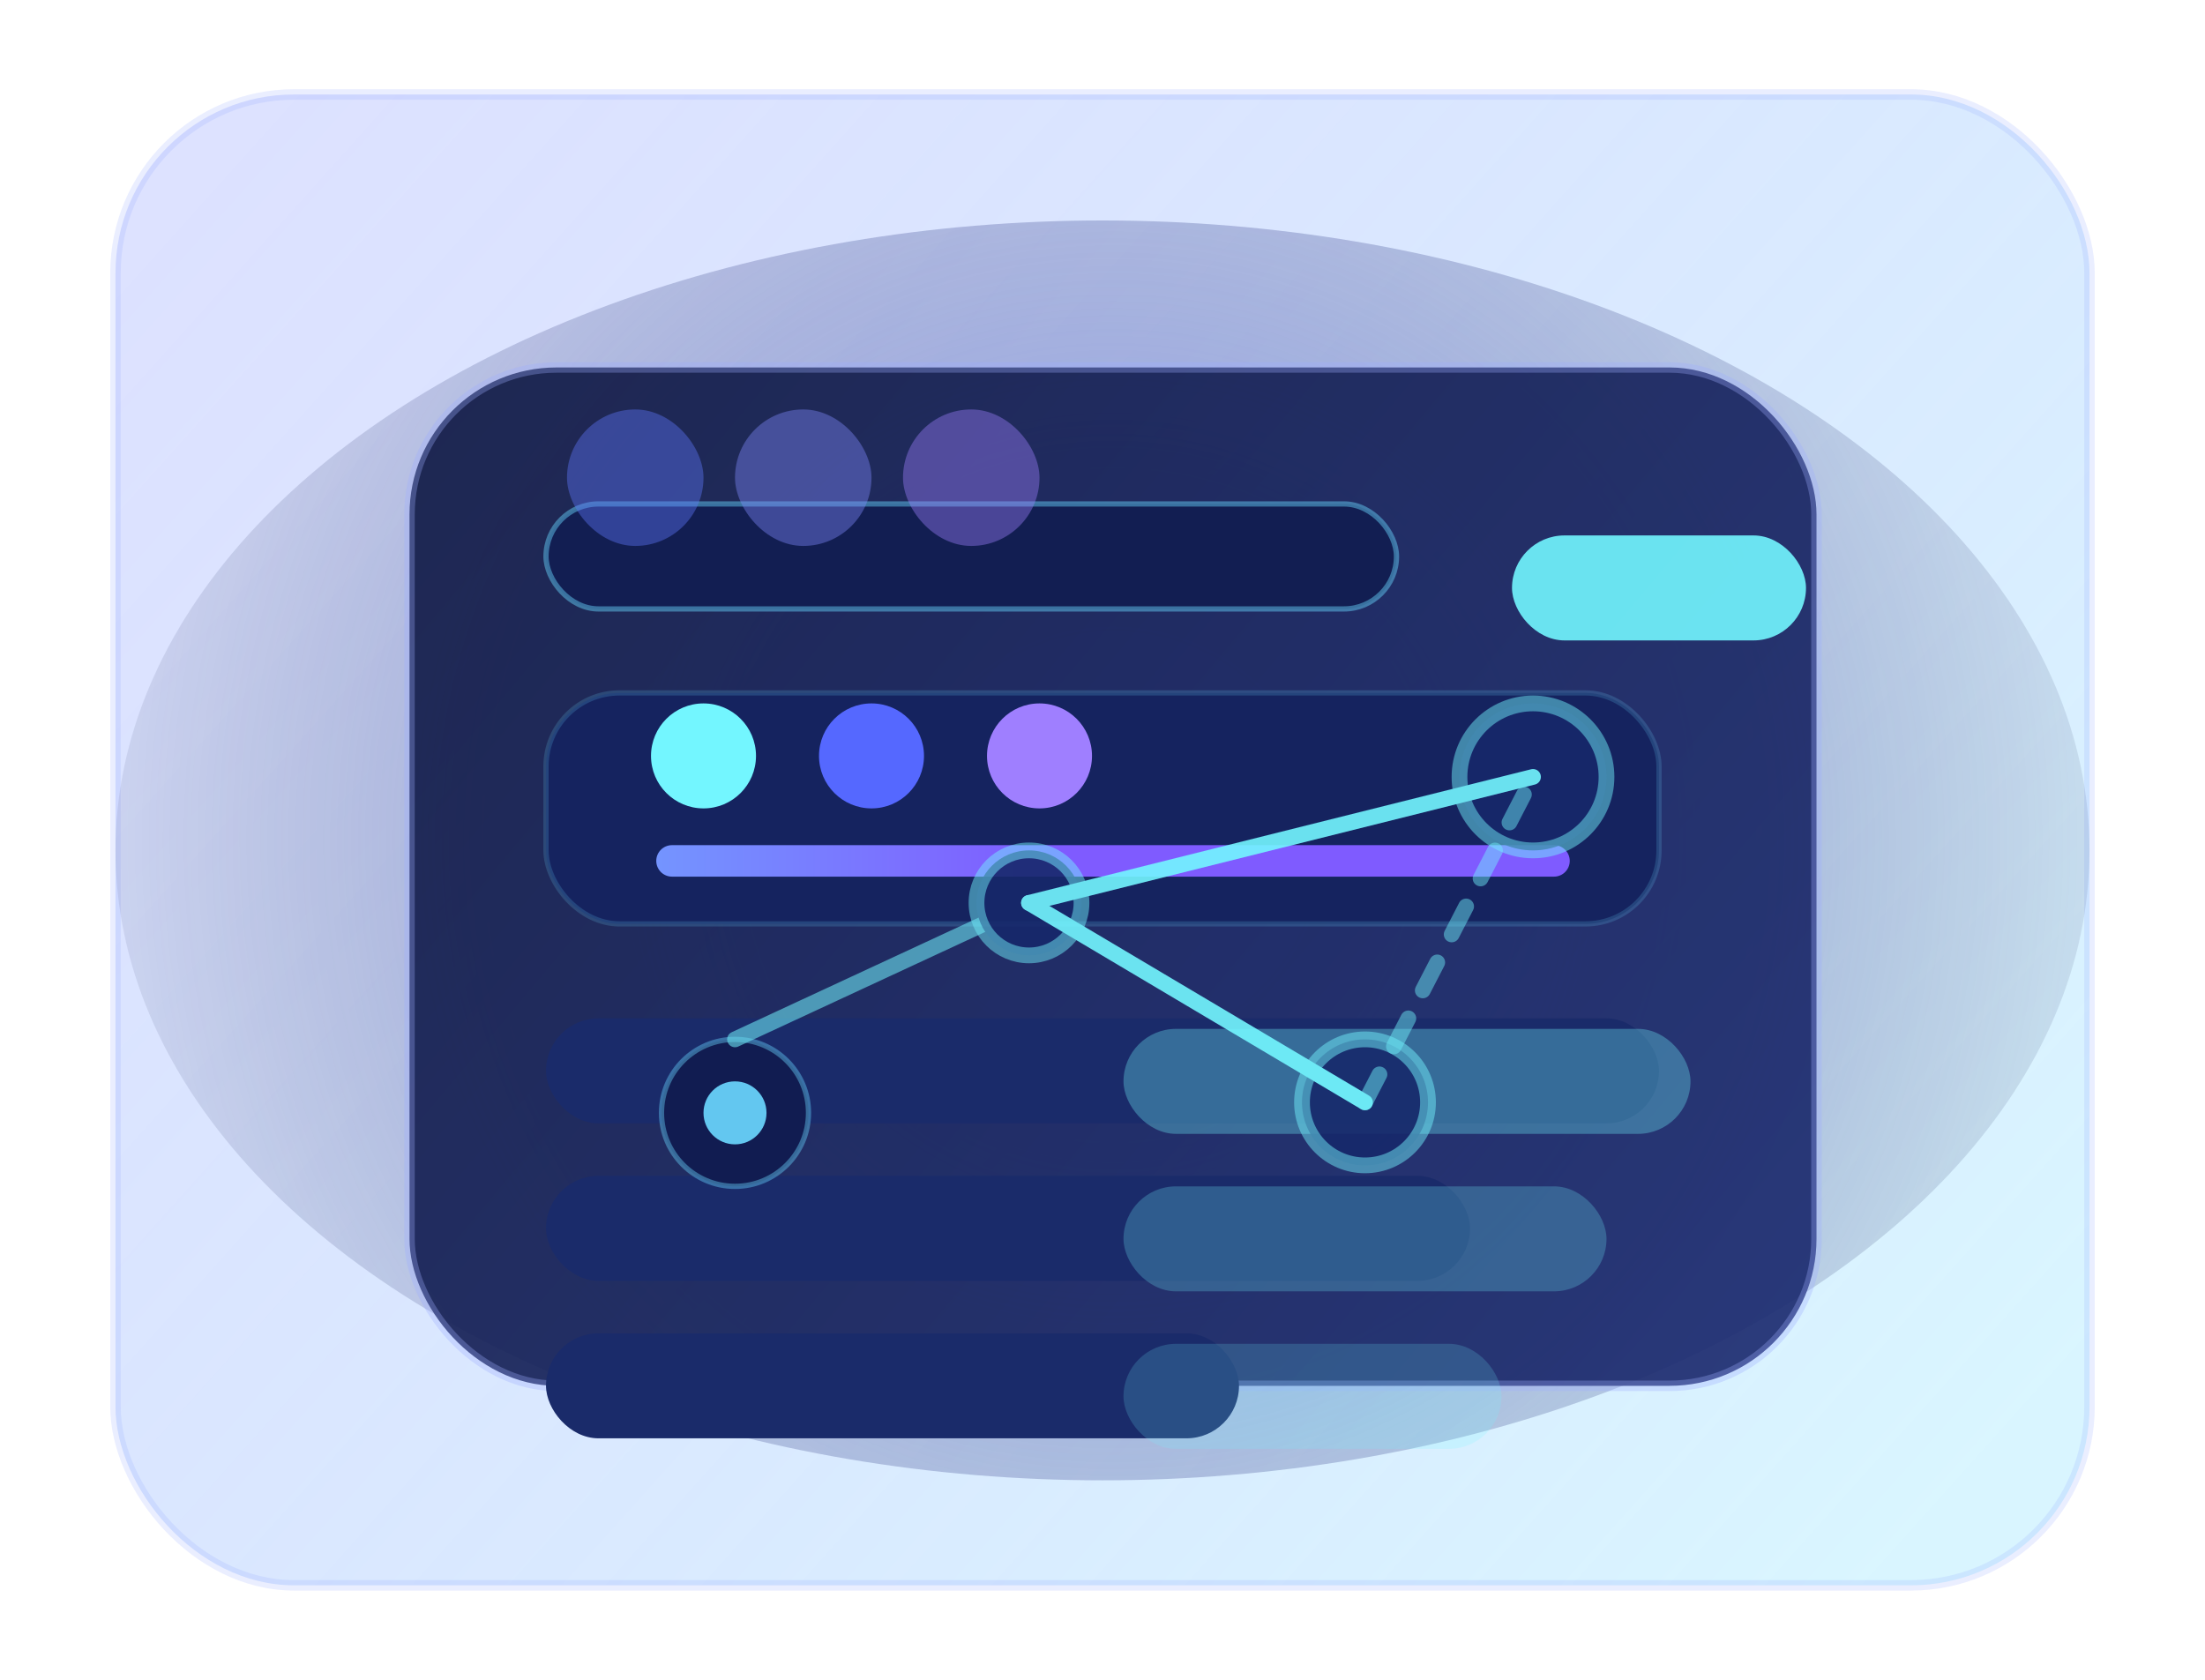 ﻿<svg width="420" height="320" viewBox="0 0 420 320" fill="none" xmlns="http://www.w3.org/2000/svg">
  <defs>
    <linearGradient id="tpi-bg-grad" x1="48" y1="20" x2="360" y2="300" gradientUnits="userSpaceOnUse">
      <stop offset="0" stop-color="#6379FF" stop-opacity="0.22"/>
      <stop offset="1" stop-color="#90E3FF" stop-opacity="0.34"/>
    </linearGradient>
    <linearGradient id="tpi-card-grad" x1="80" y1="72" x2="332" y2="284" gradientUnits="userSpaceOnUse">
      <stop offset="0" stop-color="#111A45" stop-opacity="0.92"/>
      <stop offset="1" stop-color="#1D2C72" stop-opacity="0.92"/>
    </linearGradient>
    <radialGradient id="tpi-glow" cx="0" cy="0" r="1" gradientUnits="userSpaceOnUse" gradientTransform="translate(212 160) scale(220)">
      <stop offset="0" stop-color="#7285FF" stop-opacity="0.65"/>
      <stop offset="1" stop-color="#0E1436" stop-opacity="0"/>
    </radialGradient>
    <linearGradient id="tpi-line" x1="0" y1="0" x2="200" y2="0" gradientUnits="userSpaceOnUse">
      <stop offset="0" stop-color="#62F4FF"/>
      <stop offset="1" stop-color="#7F5BFF"/>
    </linearGradient>
  </defs>
  <rect x="22" y="18" width="376" height="284" rx="34" fill="url(#tpi-bg-grad)" stroke="#8CA4FF" stroke-opacity="0.18" stroke-width="2"/>
  <ellipse cx="210" cy="162" rx="188" ry="120" fill="url(#tpi-glow)"/>
  <rect x="78" y="70" width="268" height="194" rx="28" fill="url(#tpi-card-grad)" stroke="#9DADFF" stroke-opacity="0.32" stroke-width="2"/>
  <rect x="104" y="96" width="162" height="20" rx="10" fill="#121E52" stroke="#6AD8FF" stroke-opacity="0.45"/>
  <rect x="104" y="132" width="212" height="44" rx="14" fill="#15235F" stroke="#6AD8FF" stroke-opacity="0.18"/>
  <rect x="104" y="194" width="212" height="20" rx="10" fill="#1A2B6A"/>
  <rect x="104" y="224" width="176" height="20" rx="10" fill="#1A2B6A"/>
  <rect x="104" y="254" width="132" height="20" rx="10" fill="#1A2B6A"/>
  <path d="M128 164H296" stroke="url(#tpi-line)" stroke-width="6" stroke-linecap="round"/>
  <rect x="288" y="102" width="56" height="20" rx="10" fill="#73F6FF" fill-opacity="0.9"/>
  <circle cx="134" cy="144" r="10" fill="#73F6FF"/>
  <circle cx="166" cy="144" r="10" fill="#5568FF"/>
  <circle cx="198" cy="144" r="10" fill="#9F7FFF"/>
  <rect x="214" y="196" width="108" height="20" rx="10" fill="#73F6FF" fill-opacity="0.32"/>
  <rect x="214" y="226" width="92" height="20" rx="10" fill="#73F6FF" fill-opacity="0.24"/>
  <rect x="214" y="256" width="72" height="20" rx="10" fill="#73F6FF" fill-opacity="0.18"/>
  <rect x="108" y="78" width="26" height="26" rx="13" fill="#5F78FF" fill-opacity="0.4"/>
  <rect x="140" y="78" width="26" height="26" rx="13" fill="#7F8BFF" fill-opacity="0.4"/>
  <rect x="172" y="78" width="26" height="26" rx="13" fill="#9F7FFF" fill-opacity="0.4"/>
  <g opacity="0.9">
    <circle cx="140" cy="212" r="14" fill="#101B4F" stroke="#6AD8FF" stroke-opacity="0.45"/>
    <circle cx="140" cy="212" r="6" fill="#6AD8FF"/>
    <path d="M140 198L196 172" stroke="#73F6FF" stroke-opacity="0.6" stroke-width="3" stroke-linecap="round"/>
    <circle cx="196" cy="172" r="10" fill="#16286A" stroke="#73F6FF" stroke-opacity="0.52" stroke-width="3"/>
    <circle cx="260" cy="210" r="12" fill="#16286A" stroke="#73F6FF" stroke-opacity="0.52" stroke-width="3"/>
    <path d="M196 172L260 210" stroke="#73F6FF" stroke-width="3" stroke-linecap="round"/>
    <circle cx="292" cy="148" r="14" fill="#16286A" stroke="#73F6FF" stroke-opacity="0.52" stroke-width="3"/>
    <path d="M196 172L292 148" stroke="#73F6FF" stroke-width="3" stroke-linecap="round"/>
    <path d="M260 210L292 148" stroke="#73F6FF" stroke-opacity="0.5" stroke-width="3" stroke-linecap="round" stroke-dasharray="6 6"/>
  </g>
</svg>